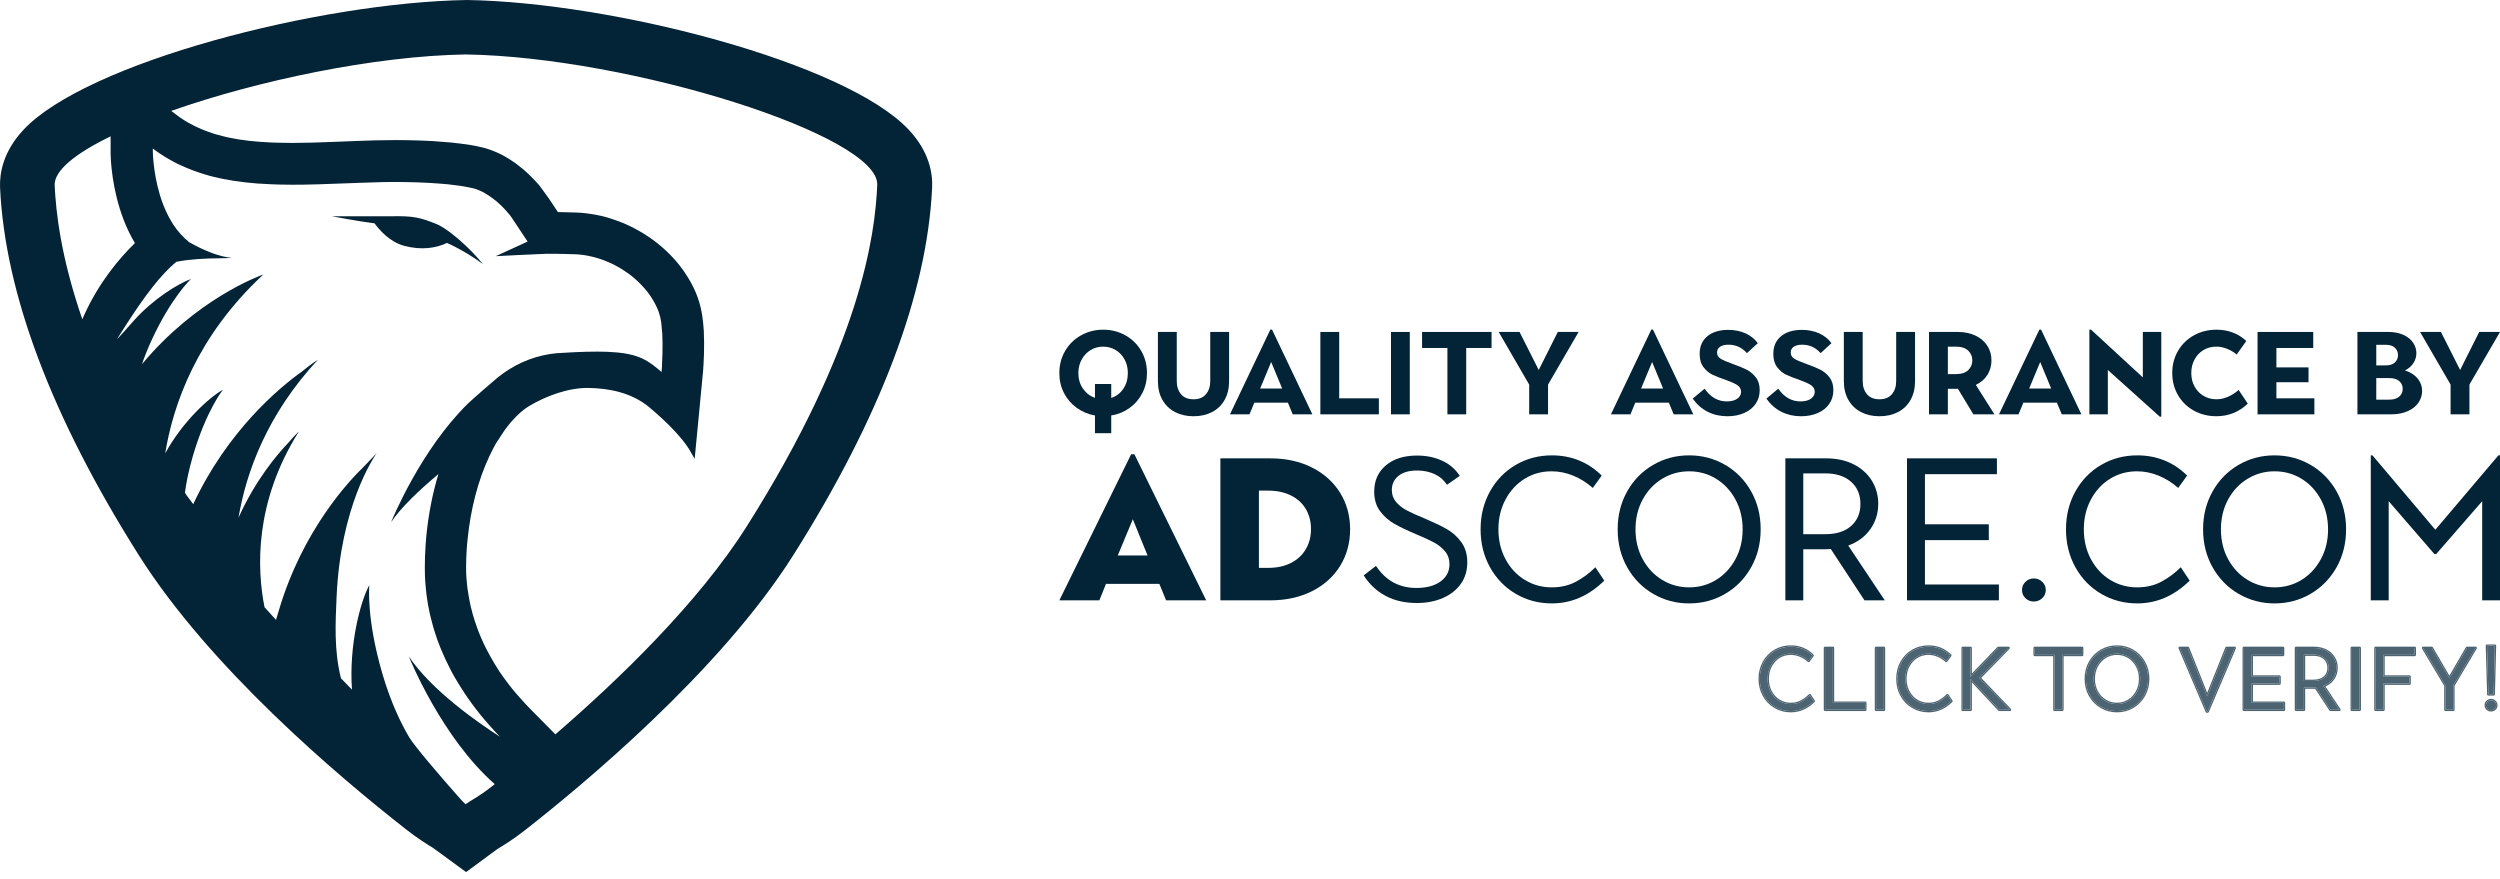 <svg width="256" height="90" viewBox="0 0 256 90" fill="none" xmlns="http://www.w3.org/2000/svg">
<path d="M108.476 38.197C108.476 37.361 108.677 36.604 109.077 35.925C109.477 35.246 110.021 34.716 110.71 34.333C111.398 33.95 112.15 33.76 112.967 33.76C113.786 33.76 114.541 33.95 115.229 34.333C115.918 34.716 116.46 35.246 116.856 35.925C117.252 36.604 117.45 37.361 117.45 38.197C117.45 38.946 117.293 39.63 116.977 40.247C116.661 40.865 116.224 41.375 115.664 41.777C115.106 42.179 114.481 42.435 113.791 42.545V44.358H112.125V42.545C111.434 42.424 110.812 42.163 110.256 41.763C109.702 41.362 109.266 40.855 108.95 40.241C108.634 39.627 108.476 38.946 108.476 38.197V38.197ZM110.424 38.197C110.424 38.808 110.581 39.341 110.895 39.794C111.209 40.247 111.619 40.562 112.125 40.739V39.32H113.791V40.751C114.304 40.582 114.716 40.269 115.026 39.812C115.336 39.355 115.491 38.816 115.491 38.197C115.491 37.675 115.378 37.209 115.152 36.799C114.927 36.389 114.621 36.069 114.235 35.84C113.848 35.61 113.422 35.495 112.955 35.495C112.496 35.495 112.074 35.61 111.689 35.84C111.305 36.069 110.998 36.391 110.768 36.805C110.539 37.219 110.424 37.682 110.424 38.197V38.197Z" fill="#032336"/>
<path d="M118.569 39.016V33.991H120.499V39.016C120.499 39.569 120.645 40.02 120.937 40.367C121.23 40.714 121.657 40.887 122.217 40.887C122.771 40.887 123.194 40.715 123.488 40.37C123.783 40.025 123.93 39.573 123.93 39.016V33.991H125.86V39.016C125.86 39.761 125.707 40.406 125.401 40.949C125.095 41.493 124.667 41.908 124.118 42.194C123.569 42.48 122.935 42.624 122.217 42.624C121.503 42.624 120.872 42.48 120.322 42.194C119.773 41.908 119.343 41.494 119.034 40.952C118.724 40.411 118.569 39.765 118.569 39.016V39.016Z" fill="#032336"/>
<path d="M125.948 42.428L130.085 33.748H130.256L134.387 42.428H132.374L131.88 41.233H128.443L127.949 42.428H125.948ZM129.038 39.786H131.292L130.168 37.067L129.038 39.786Z" fill="#032336"/>
<path d="M135.205 42.429V33.991H137.135V40.788H141.196V42.429H135.205Z" fill="#032336"/>
<path d="M144.362 33.991H142.437V42.429H144.362V33.991Z" fill="#032336"/>
<path d="M145.621 35.633V33.991H152.735V35.633H150.14V42.429H148.216V35.633H145.621Z" fill="#032336"/>
<path d="M153.465 33.991H155.601L157.566 37.886L159.52 33.991H161.65L158.52 39.381V42.429H156.589V39.381L153.465 33.991V33.991Z" fill="#032336"/>
<path d="M164.958 42.428L169.094 33.748H169.265L173.396 42.428H171.384L170.889 41.233H167.452L166.958 42.428H164.958ZM168.047 39.786H170.301L169.177 37.067L168.047 39.786Z" fill="#032336"/>
<path d="M173.331 40.817L174.549 39.805C174.871 40.256 175.221 40.586 175.6 40.794C175.978 41.002 176.387 41.106 176.827 41.106C177.278 41.106 177.634 41.013 177.895 40.829C178.156 40.645 178.286 40.411 178.286 40.128C178.286 39.838 178.158 39.609 177.901 39.44C177.644 39.271 177.266 39.099 176.768 38.922C176.164 38.714 175.693 38.53 175.356 38.369C175.018 38.208 174.715 37.955 174.447 37.61C174.178 37.265 174.043 36.81 174.043 36.244C174.043 35.471 174.306 34.868 174.832 34.432C175.357 33.997 176.068 33.779 176.962 33.779C177.621 33.779 178.212 33.897 178.734 34.132C179.255 34.367 179.677 34.703 179.999 35.139L178.886 36.163C178.38 35.585 177.751 35.297 176.997 35.297C176.629 35.297 176.341 35.367 176.135 35.506C175.93 35.646 175.826 35.845 175.826 36.103C175.826 36.362 175.941 36.567 176.171 36.718C176.4 36.869 176.821 37.053 177.433 37.268C178.021 37.477 178.495 37.672 178.854 37.854C179.213 38.036 179.526 38.298 179.793 38.639C180.06 38.981 180.193 39.417 180.193 39.946C180.193 40.483 180.052 40.955 179.769 41.362C179.487 41.767 179.094 42.079 178.592 42.297C178.09 42.515 177.523 42.624 176.892 42.624C176.158 42.624 175.49 42.475 174.888 42.176C174.286 41.879 173.767 41.425 173.331 40.817V40.817Z" fill="#032336"/>
<path d="M180.875 40.817L182.093 39.805C182.415 40.256 182.765 40.586 183.144 40.794C183.523 41.002 183.932 41.106 184.371 41.106C184.822 41.106 185.178 41.013 185.439 40.829C185.7 40.645 185.83 40.411 185.83 40.128C185.83 39.838 185.702 39.609 185.445 39.44C185.188 39.271 184.81 39.099 184.312 38.922C183.708 38.714 183.237 38.53 182.9 38.369C182.563 38.208 182.259 37.955 181.99 37.61C181.722 37.265 181.587 36.81 181.587 36.244C181.587 35.471 181.85 34.868 182.376 34.432C182.902 33.997 183.612 33.779 184.506 33.779C185.165 33.779 185.756 33.897 186.278 34.132C186.8 34.367 187.221 34.703 187.543 35.139L186.431 36.163C185.925 35.585 185.295 35.297 184.542 35.297C184.173 35.297 183.885 35.367 183.679 35.506C183.474 35.646 183.371 35.845 183.371 36.103C183.371 36.362 183.485 36.567 183.715 36.718C183.945 36.869 184.365 37.053 184.977 37.268C185.566 37.477 186.039 37.672 186.398 37.854C186.757 38.036 187.07 38.298 187.337 38.639C187.603 38.981 187.737 39.417 187.737 39.946C187.737 40.483 187.596 40.955 187.313 41.362C187.031 41.767 186.638 42.079 186.136 42.297C185.634 42.515 185.067 42.624 184.435 42.624C183.702 42.624 183.034 42.475 182.432 42.176C181.83 41.879 181.311 41.425 180.875 40.817V40.817Z" fill="#032336"/>
<path d="M188.809 39.016V33.991H190.739V39.016C190.739 39.569 190.885 40.02 191.177 40.367C191.47 40.714 191.896 40.887 192.457 40.887C193.01 40.887 193.434 40.715 193.728 40.37C194.022 40.025 194.169 39.573 194.169 39.016V33.991H196.1V39.016C196.1 39.761 195.947 40.406 195.641 40.949C195.335 41.493 194.907 41.908 194.358 42.194C193.809 42.48 193.175 42.624 192.457 42.624C191.743 42.624 191.112 42.48 190.562 42.194C190.013 41.908 189.584 41.494 189.273 40.952C188.964 40.411 188.809 39.765 188.809 39.016Z" fill="#032336"/>
<path d="M197.53 42.429V33.991H200.46C201.159 33.991 201.771 34.117 202.296 34.37C202.822 34.623 203.225 34.971 203.506 35.415C203.786 35.858 203.926 36.356 203.926 36.909C203.926 37.455 203.788 37.947 203.512 38.387C203.235 38.826 202.84 39.169 202.326 39.416L204.232 42.429H202.073L200.495 39.816H199.46V42.429H197.53V42.429ZM199.46 38.31H200.266C200.843 38.31 201.27 38.173 201.549 37.898C201.827 37.623 201.967 37.29 201.967 36.898C201.967 36.513 201.827 36.184 201.549 35.909C201.27 35.635 200.843 35.497 200.266 35.497H199.46V38.31V38.31Z" fill="#032336"/>
<path d="M204.697 42.428L208.834 33.748H209.004L213.135 42.428H211.123L210.628 41.233H207.192L206.697 42.428H204.697ZM207.786 39.786H210.04L208.916 37.067L207.786 39.786V39.786Z" fill="#032336"/>
<path d="M213.953 42.428V33.748H214.112L219.426 38.644V33.989H221.315V42.669H221.162L215.842 37.885V42.428H213.953Z" fill="#032336"/>
<path d="M222.439 38.197C222.439 37.353 222.637 36.594 223.034 35.919C223.43 35.245 223.974 34.716 224.667 34.333C225.359 33.95 226.131 33.76 226.982 33.76C227.559 33.76 228.108 33.857 228.63 34.051C229.152 34.245 229.615 34.534 230.019 34.919L229.042 36.296C228.728 36.048 228.393 35.854 228.036 35.71C227.679 35.567 227.316 35.495 226.947 35.495C226.457 35.495 226.016 35.614 225.626 35.851C225.236 36.089 224.931 36.412 224.714 36.822C224.496 37.232 224.387 37.691 224.387 38.197C224.387 38.718 224.5 39.182 224.725 39.588C224.951 39.994 225.259 40.312 225.65 40.541C226.04 40.771 226.472 40.886 226.947 40.886C227.375 40.886 227.783 40.797 228.171 40.621C228.559 40.444 228.915 40.215 229.236 39.932L230.172 41.333C229.744 41.749 229.258 42.068 228.712 42.289C228.167 42.511 227.583 42.622 226.959 42.622C226.115 42.622 225.349 42.432 224.661 42.054C223.973 41.675 223.43 41.149 223.034 40.474C222.637 39.799 222.439 39.04 222.439 38.197V38.197Z" fill="#032336"/>
<path d="M231.173 42.429V33.991H236.875V35.633H233.103V37.621H236.393V39.14H233.103V40.788H236.992V42.429H231.173Z" fill="#032336"/>
<path d="M241.4 42.429V33.991H244.543C245.154 33.991 245.679 34.092 246.117 34.294C246.554 34.496 246.883 34.764 247.105 35.097C247.327 35.43 247.438 35.785 247.438 36.162C247.438 36.523 247.338 36.86 247.138 37.174C246.938 37.488 246.648 37.741 246.267 37.933C246.828 38.11 247.261 38.386 247.567 38.76C247.873 39.135 248.026 39.554 248.026 40.016C248.026 40.452 247.904 40.852 247.659 41.217C247.413 41.582 247.051 41.875 246.57 42.097C246.089 42.318 245.507 42.429 244.825 42.429H241.4V42.429ZM243.33 40.923H244.666C245.109 40.923 245.449 40.819 245.684 40.611C245.92 40.403 246.037 40.138 246.037 39.816C246.037 39.495 245.92 39.231 245.684 39.025C245.449 38.819 245.109 38.716 244.666 38.716H243.33V40.923ZM243.33 37.416H244.342C244.727 37.416 245.025 37.315 245.237 37.115C245.449 36.915 245.555 36.666 245.555 36.368C245.555 36.062 245.449 35.809 245.237 35.609C245.025 35.409 244.727 35.309 244.342 35.309H243.33V37.416Z" fill="#032336"/>
<path d="M247.815 33.991H249.951L251.916 37.886L253.87 33.991H256L252.87 39.381V42.429H250.939V39.381L247.815 33.991Z" fill="#032336"/>
<path d="M180.206 69.515C180.206 68.888 180.347 68.325 180.627 67.822C180.908 67.319 181.29 66.927 181.773 66.644C182.257 66.362 182.794 66.221 183.385 66.221C183.812 66.221 184.211 66.296 184.585 66.446C184.958 66.596 185.296 66.82 185.599 67.12L185.202 67.671C184.937 67.437 184.647 67.254 184.331 67.125C184.015 66.996 183.694 66.931 183.367 66.931C182.927 66.931 182.527 67.041 182.17 67.261C181.813 67.482 181.529 67.789 181.317 68.183C181.105 68.577 181 69.021 181 69.515C181 70.008 181.105 70.453 181.317 70.847C181.529 71.24 181.815 71.548 182.177 71.768C182.539 71.989 182.938 72.099 183.376 72.099C183.779 72.099 184.139 72.014 184.454 71.845C184.771 71.676 185.058 71.462 185.317 71.203L185.713 71.799C185.028 72.472 184.253 72.81 183.385 72.813C182.794 72.813 182.257 72.671 181.773 72.387C181.29 72.104 180.908 71.71 180.627 71.208C180.347 70.706 180.206 70.141 180.206 69.515Z" fill="#4C6371"/>
<path fill-rule="evenodd" clip-rule="evenodd" d="M180.071 69.512C180.071 70.162 180.218 70.749 180.509 71.271C180.802 71.795 181.202 72.205 181.706 72.501C182.21 72.797 182.77 72.946 183.386 72.946C184.289 72.942 185.097 72.593 185.809 71.892C185.856 71.847 185.863 71.775 185.827 71.72L185.43 71.125C185.408 71.092 185.371 71.07 185.331 71.066C185.29 71.061 185.25 71.076 185.222 71.105C184.972 71.354 184.695 71.56 184.391 71.723C184.094 71.882 183.756 71.96 183.377 71.96C182.965 71.96 182.589 71.857 182.248 71.649C181.907 71.441 181.637 71.151 181.437 70.779C181.236 70.404 181.136 69.982 181.136 69.512C181.136 69.042 181.236 68.619 181.437 68.244C181.637 67.872 181.906 67.582 182.242 67.374C182.578 67.167 182.954 67.064 183.368 67.064C183.677 67.064 183.981 67.125 184.281 67.248C184.583 67.371 184.86 67.545 185.113 67.77C185.141 67.795 185.179 67.808 185.218 67.803C185.256 67.799 185.29 67.779 185.313 67.748L185.71 67.197C185.749 67.142 185.742 67.068 185.695 67.021C185.379 66.708 185.026 66.474 184.636 66.317C184.247 66.161 183.83 66.082 183.386 66.082C182.77 66.082 182.21 66.23 181.706 66.524C181.202 66.819 180.802 67.228 180.509 67.752C180.218 68.275 180.071 68.861 180.071 69.512V69.512ZM180.207 69.512C180.207 68.885 180.347 68.321 180.628 67.819C180.909 67.316 181.291 66.924 181.774 66.641C182.258 66.359 182.795 66.218 183.386 66.218C183.812 66.218 184.212 66.293 184.585 66.443C184.958 66.593 185.297 66.817 185.6 67.117L185.203 67.668C184.938 67.434 184.648 67.251 184.332 67.122C184.016 66.993 183.695 66.928 183.368 66.928C182.927 66.928 182.528 67.038 182.171 67.258C181.814 67.479 181.53 67.786 181.318 68.18C181.106 68.574 181 69.018 181 69.512C181 70.005 181.106 70.45 181.318 70.843C181.53 71.237 181.816 71.545 182.178 71.765C182.54 71.986 182.939 72.096 183.377 72.096C183.78 72.096 184.14 72.011 184.455 71.842C184.771 71.673 185.059 71.459 185.318 71.2L185.714 71.796C185.029 72.469 184.253 72.807 183.386 72.81C182.795 72.81 182.258 72.668 181.774 72.384C181.291 72.101 180.909 71.707 180.628 71.205C180.347 70.702 180.207 70.138 180.207 69.512Z" fill="#4C6371"/>
<path d="M186.887 72.675V66.352H187.686V71.969H190.997V72.675H186.887V72.675Z" fill="#4C6371"/>
<path fill-rule="evenodd" clip-rule="evenodd" d="M186.752 72.676C186.752 72.751 186.812 72.811 186.887 72.811H190.997C191.072 72.811 191.132 72.751 191.132 72.676V71.97C191.132 71.895 191.072 71.835 190.997 71.835H187.821V66.353C187.821 66.278 187.761 66.217 187.686 66.217H186.887C186.812 66.217 186.752 66.278 186.752 66.353V72.676ZM186.887 72.676V66.353H187.686V71.97H190.997V72.676H186.887V72.676Z" fill="#4C6371"/>
<path d="M192.907 66.352H192.114V72.675H192.907V66.352Z" fill="#4C6371"/>
<path fill-rule="evenodd" clip-rule="evenodd" d="M191.978 72.676C191.978 72.751 192.039 72.811 192.114 72.811H192.907C192.982 72.811 193.043 72.751 193.043 72.676V66.353C193.043 66.278 192.982 66.217 192.907 66.217H192.114C192.039 66.217 191.978 66.278 191.978 66.353V72.676ZM192.114 72.676V66.353H192.907V72.676H192.114Z" fill="#4C6371"/>
<path d="M194.306 69.515C194.306 68.888 194.446 68.325 194.727 67.822C195.007 67.319 195.39 66.927 195.873 66.644C196.357 66.362 196.894 66.221 197.485 66.221C197.911 66.221 198.311 66.296 198.684 66.446C199.057 66.596 199.396 66.82 199.698 67.12L199.301 67.671C199.037 67.437 198.746 67.254 198.431 67.125C198.115 66.996 197.794 66.931 197.467 66.931C197.026 66.931 196.627 67.041 196.27 67.261C195.913 67.482 195.628 67.789 195.417 68.183C195.205 68.577 195.099 69.021 195.099 69.515C195.099 70.008 195.205 70.453 195.417 70.847C195.628 71.24 195.915 71.548 196.277 71.768C196.638 71.989 197.038 72.099 197.476 72.099C197.879 72.099 198.238 72.014 198.554 71.845C198.87 71.676 199.158 71.462 199.416 71.203L199.813 71.799C199.128 72.472 198.352 72.81 197.485 72.813C196.894 72.813 196.357 72.671 195.873 72.387C195.39 72.104 195.007 71.71 194.727 71.208C194.446 70.706 194.306 70.141 194.306 69.515Z" fill="#4C6371"/>
<path fill-rule="evenodd" clip-rule="evenodd" d="M194.17 69.512C194.17 70.162 194.316 70.749 194.608 71.271C194.901 71.795 195.3 72.205 195.805 72.501C196.308 72.797 196.869 72.946 197.485 72.946C197.485 72.946 197.485 72.946 197.485 72.946C198.387 72.942 199.195 72.593 199.908 71.892C199.954 71.847 199.962 71.775 199.925 71.72L199.529 71.125C199.506 71.092 199.47 71.07 199.429 71.066C199.389 71.061 199.349 71.076 199.32 71.105C199.071 71.354 198.794 71.56 198.49 71.723C198.193 71.882 197.855 71.96 197.476 71.96C197.064 71.96 196.688 71.857 196.347 71.649C196.006 71.441 195.736 71.151 195.536 70.779C195.335 70.404 195.235 69.982 195.235 69.512C195.235 69.042 195.335 68.619 195.536 68.244C195.736 67.872 196.004 67.582 196.341 67.374C196.677 67.167 197.053 67.064 197.467 67.064C197.776 67.064 198.08 67.125 198.379 67.248C198.681 67.371 198.958 67.545 199.211 67.77C199.24 67.795 199.278 67.808 199.316 67.803C199.354 67.799 199.389 67.779 199.411 67.748L199.808 67.197C199.847 67.142 199.841 67.068 199.794 67.021C199.477 66.708 199.124 66.474 198.734 66.317C198.346 66.161 197.929 66.082 197.485 66.082C196.869 66.082 196.309 66.23 195.805 66.524C195.3 66.819 194.901 67.228 194.608 67.752C194.316 68.275 194.17 68.861 194.17 69.512V69.512ZM194.305 69.512C194.305 68.885 194.446 68.321 194.727 67.819C195.007 67.316 195.39 66.924 195.873 66.641C196.357 66.359 196.894 66.218 197.485 66.218C197.911 66.218 198.311 66.293 198.684 66.443C199.057 66.593 199.396 66.817 199.698 67.117L199.301 67.668C199.037 67.434 198.746 67.251 198.431 67.122C198.114 66.993 197.793 66.928 197.467 66.928C197.026 66.928 196.627 67.038 196.27 67.258C195.912 67.479 195.628 67.786 195.417 68.18C195.205 68.574 195.099 69.018 195.099 69.512C195.099 70.005 195.205 70.45 195.417 70.843C195.628 71.237 195.915 71.545 196.276 71.765C196.638 71.986 197.038 72.096 197.476 72.096C197.879 72.096 198.238 72.011 198.554 71.842C198.87 71.673 199.157 71.459 199.416 71.2L199.813 71.796C199.128 72.469 198.352 72.807 197.485 72.81C196.894 72.81 196.357 72.668 195.873 72.384C195.39 72.101 195.007 71.707 194.727 71.205C194.446 70.702 194.305 70.138 194.305 69.512Z" fill="#4C6371"/>
<path d="M200.987 72.675V66.352H201.785V69.306L204.629 66.352H205.674L202.685 69.416L205.811 72.675H204.726L201.785 69.531V72.675H200.987V72.675Z" fill="#4C6371"/>
<path fill-rule="evenodd" clip-rule="evenodd" d="M200.851 72.676C200.851 72.751 200.911 72.811 200.987 72.811H201.785C201.86 72.811 201.92 72.751 201.92 72.676V69.875L204.627 72.769C204.652 72.796 204.688 72.811 204.726 72.811H205.811C205.865 72.811 205.914 72.779 205.935 72.729C205.957 72.679 205.946 72.621 205.908 72.582L202.873 69.418L205.771 66.447C205.809 66.408 205.82 66.35 205.799 66.3C205.778 66.25 205.728 66.217 205.674 66.217H204.629C204.592 66.217 204.557 66.232 204.531 66.258L201.92 68.97V66.353C201.92 66.278 201.86 66.217 201.785 66.217H200.987C200.911 66.217 200.851 66.278 200.851 66.353V72.676V72.676ZM200.987 72.676V66.353H201.785V69.307L204.629 66.353H205.674L202.684 69.417L205.811 72.676H204.726L201.785 69.532V72.676H200.987V72.676Z" fill="#4C6371"/>
<path d="M208.361 67.057V66.352H213.203V67.057H211.178V72.675H210.385V67.057H208.361V67.057Z" fill="#4C6371"/>
<path fill-rule="evenodd" clip-rule="evenodd" d="M208.225 67.058C208.225 67.133 208.286 67.194 208.361 67.194H210.249V72.676C210.249 72.751 210.309 72.811 210.385 72.811H211.178C211.253 72.811 211.314 72.751 211.314 72.676V67.194H213.202C213.277 67.194 213.338 67.133 213.338 67.058V66.353C213.338 66.278 213.277 66.217 213.202 66.217H208.361C208.286 66.217 208.225 66.278 208.225 66.353V67.058V67.058ZM208.361 67.058V66.353H213.202V67.058H211.178V72.676H210.385V67.058H208.361V67.058Z" fill="#4C6371"/>
<path d="M213.596 69.515C213.596 68.888 213.737 68.325 214.021 67.822C214.305 67.319 214.69 66.927 215.176 66.644C215.663 66.362 216.196 66.221 216.775 66.221C217.36 66.221 217.896 66.362 218.382 66.644C218.869 66.927 219.254 67.319 219.537 67.822C219.821 68.325 219.963 68.888 219.963 69.515C219.963 70.141 219.821 70.706 219.537 71.208C219.254 71.71 218.869 72.104 218.382 72.387C217.896 72.671 217.36 72.813 216.775 72.813C216.196 72.813 215.663 72.671 215.176 72.387C214.69 72.104 214.305 71.71 214.021 71.208C213.737 70.706 213.596 70.141 213.596 69.515ZM214.389 69.515C214.389 70.008 214.497 70.453 214.712 70.847C214.926 71.24 215.215 71.548 215.58 71.768C215.944 71.989 216.343 72.099 216.775 72.099C217.216 72.099 217.616 71.989 217.977 71.768C218.337 71.548 218.624 71.24 218.838 70.847C219.053 70.453 219.161 70.008 219.161 69.515C219.161 69.021 219.053 68.577 218.838 68.183C218.624 67.789 218.337 67.482 217.977 67.261C217.616 67.041 217.216 66.931 216.775 66.931C216.343 66.931 215.944 67.041 215.58 67.261C215.215 67.482 214.926 67.789 214.712 68.183C214.497 68.577 214.389 69.021 214.389 69.515Z" fill="#4C6371"/>
<path fill-rule="evenodd" clip-rule="evenodd" d="M213.46 69.512C213.46 70.163 213.608 70.749 213.903 71.271C214.199 71.796 214.601 72.206 215.108 72.501C215.615 72.797 216.171 72.946 216.774 72.946C217.385 72.946 217.943 72.797 218.45 72.501C218.957 72.206 219.359 71.796 219.655 71.271C219.95 70.749 220.098 70.163 220.098 69.512C220.098 68.861 219.95 68.274 219.655 67.752C219.359 67.228 218.958 66.819 218.45 66.524C217.943 66.23 217.385 66.082 216.774 66.082C216.171 66.082 215.615 66.23 215.108 66.524C214.601 66.819 214.199 67.228 213.903 67.752C213.608 68.274 213.46 68.861 213.46 69.512ZM213.596 69.512C213.596 68.885 213.737 68.321 214.021 67.819C214.305 67.316 214.69 66.924 215.176 66.641C215.663 66.359 216.196 66.218 216.774 66.218C217.36 66.218 217.896 66.359 218.382 66.641C218.869 66.924 219.254 67.316 219.537 67.819C219.821 68.321 219.963 68.885 219.963 69.512C219.963 70.138 219.821 70.702 219.537 71.205C219.254 71.707 218.869 72.101 218.382 72.384C217.896 72.668 217.36 72.81 216.774 72.81C216.196 72.81 215.663 72.668 215.176 72.384C214.69 72.101 214.305 71.707 214.021 71.205C213.737 70.702 213.596 70.138 213.596 69.512ZM214.389 69.512C214.389 70.005 214.497 70.45 214.711 70.843C214.926 71.237 215.215 71.545 215.58 71.765C215.944 71.986 216.343 72.096 216.774 72.096C217.215 72.096 217.616 71.986 217.976 71.765C218.336 71.545 218.624 71.237 218.838 70.843C219.053 70.45 219.16 70.005 219.16 69.512C219.16 69.018 219.053 68.574 218.838 68.18C218.624 67.786 218.336 67.479 217.976 67.258C217.616 67.038 217.215 66.928 216.774 66.928C216.343 66.928 215.944 67.038 215.58 67.258C215.215 67.479 214.926 67.786 214.711 68.18C214.497 68.574 214.389 69.018 214.389 69.512ZM214.525 69.512C214.525 69.042 214.626 68.62 214.83 68.245C215.033 67.873 215.306 67.583 215.65 67.374C215.993 67.167 216.368 67.064 216.774 67.064C217.189 67.064 217.566 67.167 217.905 67.374C218.245 67.583 218.517 67.873 218.719 68.245C218.923 68.62 219.025 69.042 219.025 69.512C219.025 69.982 218.923 70.404 218.719 70.778C218.517 71.15 218.245 71.441 217.905 71.649C217.566 71.857 217.189 71.96 216.774 71.96C216.368 71.96 215.993 71.856 215.65 71.649C215.306 71.441 215.033 71.15 214.83 70.778C214.626 70.404 214.525 69.982 214.525 69.512V69.512Z" fill="#4C6371"/>
<path d="M223.21 66.352H224.043L226.019 71.312L227.998 66.352H228.828L226.058 72.856H225.983L223.21 66.352Z" fill="#4C6371"/>
<path fill-rule="evenodd" clip-rule="evenodd" d="M225.974 72.992H226.069C226.119 72.988 226.164 72.957 226.184 72.909L228.953 66.406C228.97 66.364 228.966 66.316 228.941 66.278C228.916 66.24 228.874 66.217 228.828 66.217H227.999C227.944 66.217 227.894 66.251 227.873 66.302L226.019 70.947L224.17 66.302C224.149 66.251 224.099 66.217 224.044 66.217H223.211C223.165 66.217 223.123 66.24 223.098 66.278C223.072 66.316 223.068 66.364 223.086 66.406L225.859 72.909C225.879 72.957 225.924 72.988 225.974 72.992V72.992ZM223.211 66.353H224.044L226.019 71.313L227.999 66.353H228.828L226.059 72.856H225.984L223.211 66.353Z" fill="#4C6371"/>
<path d="M229.772 72.675V66.352H233.775V67.057H230.57V69.288H233.414V69.994H230.57V71.969H233.864V72.675H229.772V72.675Z" fill="#4C6371"/>
<path fill-rule="evenodd" clip-rule="evenodd" d="M229.637 72.676C229.637 72.751 229.698 72.811 229.772 72.811H233.865C233.939 72.811 234 72.751 234 72.676V71.97C234 71.895 233.939 71.835 233.865 71.835H230.706V70.13H233.414C233.489 70.13 233.55 70.07 233.55 69.995V69.289C233.55 69.214 233.489 69.154 233.414 69.154H230.706V67.194H233.776C233.851 67.194 233.912 67.133 233.912 67.058V66.353C233.912 66.278 233.851 66.217 233.776 66.217H229.772C229.698 66.217 229.637 66.278 229.637 66.353V72.676V72.676ZM229.772 72.676V66.353H233.776V67.058H230.571V69.289H233.414V69.995H230.571V71.97H233.865V72.676H229.772V72.676Z" fill="#4C6371"/>
<path d="M235.117 72.675V66.352H236.916C237.399 66.352 237.815 66.442 238.167 66.623C238.518 66.804 238.787 67.048 238.974 67.355C239.16 67.662 239.254 68.002 239.254 68.376C239.254 68.796 239.136 69.172 238.903 69.504C238.669 69.837 238.341 70.081 237.918 70.237L239.544 72.675H238.641L237.142 70.391C237.094 70.397 237.02 70.4 236.916 70.4H235.916V72.675H235.117ZM235.916 69.729H236.899C237.387 69.729 237.769 69.607 238.045 69.363C238.322 69.119 238.46 68.793 238.46 68.384C238.46 67.97 238.32 67.64 238.041 67.392C237.761 67.145 237.381 67.022 236.899 67.022H235.916V69.729V69.729Z" fill="#4C6371"/>
<path fill-rule="evenodd" clip-rule="evenodd" d="M234.982 72.676C234.982 72.751 235.042 72.811 235.117 72.811H235.916C235.99 72.811 236.051 72.751 236.051 72.676V70.536H236.916C236.978 70.536 237.029 70.535 237.072 70.533L238.527 72.75C238.552 72.788 238.595 72.811 238.64 72.811H239.544C239.595 72.811 239.64 72.784 239.664 72.74C239.687 72.695 239.685 72.642 239.657 72.6L238.123 70.301C238.498 70.134 238.795 69.895 239.014 69.583C239.264 69.228 239.389 68.826 239.389 68.376C239.389 67.977 239.289 67.614 239.089 67.285C238.89 66.958 238.604 66.696 238.228 66.503C237.859 66.313 237.422 66.217 236.916 66.217H235.117C235.042 66.217 234.982 66.278 234.982 66.353V72.676V72.676ZM235.117 72.676V66.353H236.916C237.398 66.353 237.815 66.443 238.166 66.624C238.518 66.805 238.786 67.049 238.974 67.356C239.16 67.663 239.253 68.003 239.253 68.376C239.253 68.797 239.136 69.173 238.903 69.505C238.669 69.838 238.341 70.082 237.918 70.237L239.544 72.676H238.64L237.141 70.392C237.094 70.397 237.019 70.4 236.916 70.4H235.916V72.676H235.117ZM235.916 69.73H236.899C237.387 69.73 237.769 69.608 238.045 69.364C238.322 69.12 238.46 68.794 238.46 68.385C238.46 67.971 238.32 67.641 238.041 67.393C237.761 67.146 237.381 67.023 236.899 67.023H235.916V69.73V69.73ZM236.051 69.595V67.158H236.899C237.342 67.158 237.694 67.268 237.951 67.495C238.201 67.716 238.324 68.014 238.324 68.385C238.324 68.751 238.203 69.044 237.955 69.263C237.701 69.487 237.348 69.595 236.899 69.595H236.051Z" fill="#4C6371"/>
<path d="M241.626 66.352H240.833V72.675H241.626V66.352Z" fill="#4C6371"/>
<path fill-rule="evenodd" clip-rule="evenodd" d="M240.697 72.676C240.697 72.751 240.758 72.811 240.833 72.811H241.626C241.701 72.811 241.762 72.751 241.762 72.676V66.353C241.762 66.278 241.701 66.217 241.626 66.217H240.833C240.758 66.217 240.697 66.278 240.697 66.353V72.676ZM240.833 72.676V66.353H241.626V72.676H240.833Z" fill="#4C6371"/>
<path d="M243.259 72.675V66.352H247.263V67.057H244.057V69.288H246.729V69.994H244.057V72.675H243.259V72.675Z" fill="#4C6371"/>
<path fill-rule="evenodd" clip-rule="evenodd" d="M243.123 72.676C243.123 72.751 243.184 72.811 243.259 72.811H244.057C244.132 72.811 244.193 72.751 244.193 72.676V70.13H246.729C246.804 70.13 246.864 70.07 246.864 69.995V69.289C246.864 69.214 246.804 69.154 246.729 69.154H244.193V67.194H247.262C247.337 67.194 247.398 67.133 247.398 67.058V66.353C247.398 66.278 247.337 66.217 247.262 66.217H243.259C243.184 66.217 243.123 66.278 243.123 66.353V72.676V72.676ZM243.259 72.676V66.353H247.262V67.058H244.057V69.289H246.729V69.995H244.057V72.676H243.259V72.676Z" fill="#4C6371"/>
<path d="M248.132 66.352H249.009L250.817 69.46L252.62 66.352H253.498L251.214 70.183V72.675H250.42V70.183L248.132 66.352V66.352Z" fill="#4C6371"/>
<path fill-rule="evenodd" clip-rule="evenodd" d="M248.132 66.217C248.083 66.217 248.038 66.243 248.014 66.286C247.989 66.328 247.99 66.38 248.015 66.422L250.285 70.222V72.676C250.285 72.751 250.345 72.811 250.42 72.811H251.214C251.289 72.811 251.349 72.751 251.349 72.676V70.222L253.614 66.422C253.639 66.38 253.64 66.328 253.616 66.286C253.592 66.243 253.546 66.217 253.498 66.217H252.62C252.572 66.217 252.527 66.243 252.503 66.284L250.817 69.191L249.126 66.284C249.102 66.243 249.057 66.217 249.009 66.217H248.132ZM248.132 66.353H249.009L250.817 69.461L252.62 66.353H253.498L251.214 70.184V72.676H250.42V70.184L248.132 66.353V66.353Z" fill="#4C6371"/>
<path d="M254.553 72.218C254.553 72.074 254.605 71.952 254.708 71.852C254.81 71.752 254.934 71.702 255.078 71.702C255.222 71.702 255.347 71.751 255.452 71.85C255.559 71.948 255.611 72.071 255.611 72.218C255.611 72.362 255.559 72.484 255.452 72.582C255.347 72.68 255.222 72.729 255.078 72.729C254.934 72.729 254.81 72.68 254.708 72.582C254.605 72.484 254.553 72.362 254.553 72.218V72.218ZM254.672 66.129H255.475L255.347 71.098H254.813L254.672 66.129Z" fill="#4C6371"/>
<path fill-rule="evenodd" clip-rule="evenodd" d="M254.417 72.215C254.417 72.398 254.483 72.552 254.614 72.677C254.742 72.8 254.897 72.862 255.077 72.862C255.257 72.862 255.413 72.8 255.545 72.678C255.679 72.553 255.747 72.398 255.747 72.215C255.747 72.028 255.679 71.873 255.545 71.748C255.413 71.625 255.257 71.563 255.077 71.563C254.897 71.563 254.742 71.626 254.613 71.751C254.482 71.878 254.417 72.032 254.417 72.215ZM254.553 72.215C254.553 72.071 254.604 71.949 254.708 71.849C254.81 71.749 254.934 71.699 255.077 71.699C255.222 71.699 255.346 71.748 255.452 71.847C255.558 71.945 255.611 72.068 255.611 72.215C255.611 72.359 255.558 72.481 255.452 72.579C255.346 72.677 255.222 72.726 255.077 72.726C254.934 72.726 254.81 72.677 254.708 72.579C254.604 72.481 254.553 72.359 254.553 72.215V72.215ZM254.672 65.99C254.635 65.99 254.6 66.005 254.575 66.031C254.549 66.057 254.536 66.093 254.537 66.129L254.678 71.099C254.68 71.172 254.74 71.23 254.813 71.23H255.346C255.42 71.23 255.48 71.172 255.482 71.099L255.61 66.129C255.611 66.093 255.597 66.057 255.572 66.031C255.546 66.005 255.511 65.99 255.474 65.99H254.672V65.99ZM254.672 66.126H255.474L255.346 71.095H254.813L254.672 66.126Z" fill="#4C6371"/>
<path d="M108.477 61.475L115.828 46.518H116.163L123.515 61.475H119.408L118.718 59.791H113.253L112.573 61.475H108.477V61.475ZM114.459 56.881H117.511L116.001 53.17L114.459 56.881Z" fill="#032336"/>
<path d="M124.967 61.475V46.934H130.048C131.684 46.934 133.122 47.249 134.362 47.882C135.603 48.514 136.561 49.379 137.237 50.478C137.913 51.576 138.251 52.819 138.251 54.204C138.251 55.59 137.913 56.834 137.237 57.936C136.561 59.038 135.603 59.903 134.362 60.532C133.122 61.16 131.684 61.475 130.048 61.475H124.967ZM128.912 58.149H129.865C130.764 58.149 131.543 57.98 132.202 57.642C132.861 57.304 133.367 56.834 133.718 56.232C134.07 55.631 134.246 54.948 134.246 54.184C134.246 53.42 134.074 52.74 133.729 52.145C133.384 51.551 132.879 51.085 132.213 50.746C131.547 50.408 130.764 50.24 129.865 50.24H128.912V58.149V58.149Z" fill="#032336"/>
<path d="M139.644 58.919L140.901 57.945C141.895 59.452 143.274 60.206 145.039 60.206C146.079 60.206 146.904 59.985 147.512 59.542C148.121 59.099 148.425 58.509 148.425 57.773C148.425 57.259 148.273 56.819 147.969 56.454C147.665 56.089 147.285 55.785 146.828 55.542C146.372 55.298 145.762 55.018 144.998 54.7C144.058 54.301 143.311 53.943 142.757 53.625C142.203 53.307 141.724 52.882 141.322 52.347C140.92 51.814 140.719 51.144 140.719 50.34C140.719 49.217 141.117 48.322 141.915 47.653C142.713 46.983 143.774 46.649 145.099 46.649C146.052 46.649 146.911 46.824 147.675 47.176C148.439 47.527 149.04 48.045 149.48 48.728L148.172 49.64C147.84 49.14 147.408 48.772 146.874 48.535C146.34 48.298 145.755 48.18 145.119 48.18C144.288 48.18 143.647 48.364 143.198 48.732C142.748 49.101 142.524 49.583 142.524 50.177C142.524 50.651 142.666 51.056 142.949 51.394C143.234 51.732 143.597 52.02 144.04 52.256C144.482 52.493 145.079 52.763 145.829 53.068C146.796 53.48 147.567 53.848 148.141 54.173C148.716 54.497 149.211 54.94 149.627 55.501C150.042 56.062 150.25 56.758 150.25 57.59C150.25 58.435 150.029 59.169 149.586 59.79C149.143 60.412 148.531 60.894 147.751 61.236C146.97 61.577 146.079 61.748 145.079 61.748C143.862 61.748 142.798 61.504 141.885 61.018C140.972 60.531 140.225 59.831 139.644 58.919V58.919Z" fill="#032336"/>
<path d="M151.613 54.204C151.613 52.764 151.936 51.466 152.582 50.31C153.227 49.154 154.106 48.252 155.218 47.603C156.33 46.954 157.565 46.629 158.924 46.629C159.904 46.629 160.824 46.802 161.682 47.146C162.541 47.491 163.318 48.008 164.015 48.698L163.102 49.965C162.493 49.425 161.826 49.005 161.099 48.708C160.373 48.41 159.634 48.262 158.883 48.262C157.87 48.262 156.952 48.515 156.13 49.022C155.309 49.529 154.655 50.236 154.169 51.142C153.682 52.048 153.438 53.068 153.438 54.204C153.438 55.34 153.682 56.361 154.169 57.266C154.655 58.172 155.314 58.879 156.146 59.386C156.977 59.892 157.897 60.146 158.904 60.146C159.83 60.146 160.656 59.952 161.383 59.563C162.11 59.174 162.771 58.682 163.366 58.087L164.278 59.456C162.703 61.005 160.918 61.782 158.924 61.789C157.565 61.789 156.33 61.463 155.218 60.81C154.106 60.158 153.227 59.254 152.582 58.098C151.936 56.942 151.613 55.644 151.613 54.204V54.204Z" fill="#032336"/>
<path d="M165.65 54.204C165.65 52.764 165.976 51.466 166.628 50.31C167.281 49.154 168.167 48.252 169.286 47.603C170.404 46.954 171.63 46.629 172.961 46.629C174.306 46.629 175.538 46.954 176.657 47.603C177.776 48.252 178.661 49.154 179.314 50.31C179.966 51.466 180.292 52.764 180.292 54.204C180.292 55.644 179.966 56.942 179.314 58.098C178.661 59.254 177.776 60.158 176.657 60.81C175.538 61.463 174.306 61.789 172.961 61.789C171.63 61.789 170.404 61.463 169.286 60.81C168.167 60.158 167.281 59.254 166.628 58.098C165.976 56.942 165.65 55.644 165.65 54.204V54.204ZM167.475 54.204C167.475 55.34 167.722 56.361 168.215 57.266C168.709 58.172 169.375 58.879 170.213 59.386C171.051 59.892 171.968 60.146 172.961 60.146C173.975 60.146 174.896 59.892 175.724 59.386C176.553 58.879 177.213 58.172 177.707 57.266C178.2 56.361 178.447 55.34 178.447 54.204C178.447 53.068 178.2 52.048 177.707 51.142C177.213 50.236 176.553 49.529 175.724 49.022C174.896 48.515 173.975 48.262 172.961 48.262C171.968 48.262 171.051 48.515 170.213 49.022C169.375 49.529 168.709 50.236 168.215 51.142C167.722 52.048 167.475 53.068 167.475 54.204Z" fill="#032336"/>
<path d="M182.821 61.475V46.934H186.958C188.066 46.934 189.025 47.142 189.833 47.557C190.641 47.973 191.259 48.534 191.688 49.24C192.117 49.947 192.332 50.729 192.332 51.588C192.332 52.555 192.064 53.42 191.526 54.184C190.989 54.948 190.233 55.509 189.26 55.867L193.001 61.475H190.923L187.475 56.222C187.367 56.235 187.194 56.242 186.958 56.242H184.656V61.475H182.821V61.475ZM184.656 54.701H186.917C188.039 54.701 188.918 54.421 189.554 53.859C190.189 53.298 190.507 52.548 190.507 51.608C190.507 50.655 190.186 49.895 189.544 49.327C188.902 48.759 188.026 48.475 186.917 48.475H184.656V54.701V54.701Z" fill="#032336"/>
<path d="M195.276 61.475V46.934H204.484V48.556H197.112V53.687H203.652V55.31H197.112V59.852H204.686V61.475H195.276V61.475Z" fill="#032336"/>
<path d="M207.053 60.42C207.053 60.089 207.171 59.808 207.408 59.578C207.645 59.348 207.929 59.233 208.26 59.233C208.591 59.233 208.878 59.347 209.122 59.573C209.365 59.8 209.487 60.082 209.487 60.42C209.487 60.751 209.365 61.03 209.122 61.256C208.878 61.483 208.591 61.596 208.26 61.596C207.929 61.596 207.645 61.483 207.408 61.256C207.171 61.03 207.053 60.751 207.053 60.42V60.42Z" fill="#032336"/>
<path d="M211.558 54.204C211.558 52.764 211.881 51.466 212.527 50.31C213.172 49.154 214.051 48.252 215.163 47.603C216.275 46.954 217.511 46.629 218.869 46.629C219.85 46.629 220.769 46.802 221.628 47.146C222.486 47.491 223.263 48.008 223.96 48.698L223.047 49.965C222.439 49.425 221.771 49.005 221.045 48.708C220.318 48.41 219.579 48.262 218.829 48.262C217.815 48.262 216.897 48.515 216.076 49.022C215.254 49.529 214.6 50.236 214.114 51.142C213.627 52.048 213.384 53.068 213.384 54.204C213.384 55.34 213.627 56.361 214.114 57.266C214.6 58.172 215.26 58.879 216.091 59.386C216.923 59.892 217.842 60.146 218.849 60.146C219.776 60.146 220.602 59.952 221.328 59.563C222.055 59.174 222.716 58.682 223.311 58.087L224.223 59.456C222.648 61.005 220.864 61.782 218.869 61.789C217.511 61.789 216.275 61.463 215.163 60.81C214.051 60.158 213.172 59.254 212.527 58.098C211.881 56.942 211.558 55.644 211.558 54.204V54.204Z" fill="#032336"/>
<path d="M225.596 54.204C225.596 52.764 225.923 51.466 226.575 50.31C227.227 49.154 228.113 48.252 229.232 47.603C230.35 46.954 231.576 46.629 232.907 46.629C234.253 46.629 235.485 46.954 236.603 47.603C237.722 48.252 238.608 49.154 239.26 50.31C239.912 51.466 240.239 52.764 240.239 54.204C240.239 55.644 239.912 56.942 239.26 58.098C238.608 59.254 237.722 60.158 236.603 60.81C235.485 61.463 234.253 61.789 232.907 61.789C231.576 61.789 230.35 61.463 229.232 60.81C228.113 60.158 227.227 59.254 226.575 58.098C225.923 56.942 225.596 55.644 225.596 54.204V54.204ZM227.422 54.204C227.422 55.34 227.668 56.361 228.162 57.266C228.655 58.172 229.321 58.879 230.16 59.386C230.998 59.892 231.914 60.146 232.907 60.146C233.921 60.146 234.842 59.892 235.671 59.386C236.499 58.879 237.159 58.172 237.653 57.266C238.146 56.361 238.393 55.34 238.393 54.204C238.393 53.068 238.146 52.048 237.653 51.142C237.159 50.236 236.499 49.529 235.671 49.022C234.842 48.515 233.921 48.262 232.907 48.262C231.914 48.262 230.998 48.515 230.16 49.022C229.321 49.529 228.655 50.236 228.162 51.142C227.668 52.048 227.422 53.068 227.422 54.204Z" fill="#032336"/>
<path d="M242.767 61.474V46.629H242.939L249.378 54.245L255.838 46.629H256V61.474H254.175V51.324L249.46 56.739H249.287L244.602 51.324V61.474H242.767V61.474Z" fill="#032336"/>
<path fill-rule="evenodd" clip-rule="evenodd" d="M47.83 0C62.806 0.244 86.623 6.418 93.055 13.286C95.167 15.534 95.522 17.764 95.448 19.245C94.933 30.076 90.147 42.734 81.23 56.853C73.686 68.809 59.459 80.558 53.701 85.055C52.532 85.974 51.607 86.526 50.934 86.939L47.727 89.299L44.343 86.826C43.773 86.479 42.811 85.889 41.577 84.924C34.463 79.359 21.451 68.312 14.216 56.853C5.298 42.734 0.521 30.076 0.007 19.245C-0.058 17.774 0.297 15.544 2.41 13.286C8.841 6.418 32.649 0.244 47.83 0V0ZM56.869 75.199C63.273 69.671 71.508 61.763 76.5 53.846C88.166 35.369 89.615 24.023 89.829 18.936C90.063 13.895 64.619 5.846 47.7 5.575C38.324 5.724 26.33 8.263 17.534 11.355L18.133 11.805C18.207 11.871 18.291 11.927 18.422 12.021C18.525 12.096 18.6 12.143 18.731 12.227C18.815 12.274 18.89 12.33 19.029 12.414C19.123 12.471 19.198 12.517 19.273 12.555C19.416 12.636 19.5 12.683 19.525 12.695L19.759 12.817L20.002 12.939C20.068 12.977 20.123 12.995 20.301 13.08C20.535 13.182 20.74 13.276 20.946 13.351C21.049 13.398 21.133 13.426 21.208 13.454C21.532 13.567 21.713 13.629 21.75 13.642L22.002 13.726L22.246 13.791C22.451 13.848 22.648 13.904 22.853 13.951C23.015 13.995 23.115 14.02 23.152 14.026L23.535 14.11C24.769 14.364 26.144 14.522 27.714 14.588C28.013 14.597 28.302 14.607 28.593 14.616C29.06 14.625 29.518 14.635 29.967 14.635C31.275 14.635 32.631 14.588 33.789 14.541C34.229 14.532 34.641 14.513 35.052 14.494L36.417 14.438C37.651 14.391 39.09 14.345 40.483 14.345C40.866 14.345 41.249 14.345 41.623 14.354C42.371 14.364 43.082 14.391 43.736 14.419C43.82 14.419 44.306 14.447 44.306 14.447C44.988 14.494 45.634 14.541 46.223 14.597C46.746 14.654 47.213 14.71 47.634 14.766L47.952 14.813C48.027 14.832 48.325 14.878 48.447 14.897C48.522 14.907 48.616 14.925 48.709 14.944C48.895 14.981 49.102 15.028 49.307 15.075C49.961 15.225 50.616 15.468 51.298 15.806C51.439 15.881 51.55 15.937 51.672 16.003L52.242 16.349C52.415 16.455 52.583 16.568 52.747 16.686C52.794 16.724 52.869 16.78 52.944 16.836C53.154 16.993 53.359 17.156 53.56 17.324C53.803 17.53 54.056 17.754 54.28 17.979C54.611 18.304 54.93 18.641 55.233 18.991L56.196 20.313C56.196 20.313 56.907 21.39 57.131 21.718C57.252 21.718 57.393 21.718 57.711 21.727L59.01 21.765C59.16 21.765 59.3 21.774 59.562 21.793C59.871 21.82 60.18 21.858 60.487 21.906C60.589 21.924 60.711 21.943 60.992 21.99C61.179 22.018 61.338 22.055 61.497 22.093C61.646 22.121 61.805 22.158 61.964 22.205C62.086 22.242 62.244 22.29 62.404 22.336C62.553 22.383 62.693 22.43 62.833 22.477L63.282 22.636C63.628 22.758 63.936 22.889 64.244 23.029C64.347 23.077 64.479 23.133 64.656 23.226C64.749 23.273 64.89 23.338 65.02 23.414C65.273 23.545 65.488 23.667 65.694 23.789C65.815 23.864 65.927 23.93 66.03 23.995L66.226 24.126C66.32 24.18 66.411 24.239 66.497 24.304C66.75 24.473 67.002 24.66 67.255 24.857C67.896 25.362 68.493 25.919 69.04 26.524C69.143 26.637 69.265 26.777 69.377 26.918C69.47 27.03 69.554 27.143 69.647 27.256C69.779 27.424 69.909 27.593 70.022 27.762C70.181 27.996 70.34 28.239 70.489 28.483C70.864 29.09 71.177 29.734 71.424 30.403C71.564 30.778 71.657 31.116 71.751 31.509C71.807 31.744 71.854 31.987 71.91 32.334C71.985 32.812 72.032 33.308 72.069 33.879C72.153 35.519 72.059 37.168 71.994 38.012C71.966 38.321 71.947 38.499 71.947 38.499L71.134 46.987L70.554 45.975C69.863 44.898 68.536 43.417 66.442 41.666C64.619 40.176 62.32 39.764 60.281 39.726C58.244 39.689 55.926 40.522 54.102 41.628C53.523 41.984 52.999 42.48 52.495 43.033C52.392 43.146 52.308 43.24 52.224 43.343L51.812 43.858C51.756 43.933 51.709 43.999 51.607 44.149L50.793 45.394C50.747 45.47 50.71 45.545 50.607 45.732C50.569 45.788 50.532 45.854 50.448 46.032C50.401 46.126 50.363 46.2 50.27 46.397C50.214 46.5 50.176 46.575 50.111 46.716C48.952 49.18 48.185 52.132 47.877 55.27C47.857 55.425 47.842 55.582 47.83 55.738C47.811 55.888 47.802 56.048 47.793 56.198C47.774 56.535 47.755 56.834 47.746 57.144C47.737 57.49 47.727 57.79 47.727 58.099C47.727 58.296 47.727 58.493 47.737 58.68C47.749 58.962 47.758 59.136 47.765 59.205C47.774 59.308 47.774 59.383 47.793 59.505C47.802 59.617 47.811 59.711 47.83 59.898C47.84 60.02 47.858 60.133 47.868 60.245C47.88 60.351 47.893 60.429 47.905 60.479C47.97 60.948 48.054 61.397 48.166 61.941L48.232 62.213C48.288 62.456 48.344 62.681 48.41 62.906C48.447 63.019 48.475 63.131 48.513 63.244C48.55 63.374 48.587 63.477 48.634 63.637C48.728 63.927 48.83 64.209 48.943 64.518C48.98 64.621 49.008 64.696 49.036 64.761L49.223 65.211L49.448 65.726C49.569 65.998 49.718 66.288 49.859 66.56L49.98 66.794C50.027 66.888 50.083 66.991 50.176 67.15C50.232 67.253 50.28 67.329 50.373 67.497C50.419 67.572 50.457 67.638 50.55 67.806C50.607 67.91 50.653 67.984 50.747 68.134C50.873 68.351 51.007 68.564 51.148 68.772L51.382 69.109C51.485 69.258 51.607 69.417 51.747 69.615C51.85 69.755 51.962 69.905 52.112 70.102C52.242 70.28 52.373 70.439 52.541 70.645C52.644 70.758 52.738 70.87 52.868 71.029C52.99 71.161 53.102 71.292 53.214 71.422C53.58 71.846 53.96 72.254 54.355 72.65L56.869 75.199V75.199ZM8.43 32.699L8.626 32.25C10.14 28.914 12.215 26.45 13.814 24.894C11.991 21.84 11.495 18.354 11.365 16.556C11.352 16.434 11.346 16.312 11.346 16.19L11.337 16.003C11.337 15.947 11.327 15.853 11.327 15.769V13.96C7.737 15.703 5.522 17.474 5.597 18.982C5.728 21.69 6.205 26.225 8.43 32.699V32.699ZM67.704 32.98C67.666 32.783 67.629 32.605 67.601 32.437C67.554 32.249 67.498 32.071 67.442 31.912C67.284 31.491 67.086 31.087 66.853 30.703C66.75 30.526 66.637 30.354 66.516 30.188C66.451 30.094 66.385 30.01 66.32 29.916C66.245 29.832 66.18 29.738 66.105 29.654C66.03 29.569 65.965 29.485 65.881 29.401C65.501 28.975 65.085 28.583 64.638 28.23C64.451 28.089 64.273 27.949 64.077 27.827C63.983 27.762 63.88 27.696 63.787 27.63C63.703 27.574 63.609 27.517 63.516 27.461C63.363 27.368 63.207 27.281 63.048 27.199C62.964 27.152 62.88 27.115 62.796 27.068C62.693 27.021 62.59 26.965 62.478 26.918C62.244 26.815 62.01 26.721 61.777 26.628C61.693 26.599 61.599 26.562 61.506 26.534C61.394 26.496 61.291 26.459 61.178 26.431C61.067 26.394 60.954 26.365 60.851 26.337C60.74 26.309 60.627 26.281 60.524 26.262C60.412 26.234 60.309 26.215 60.197 26.187C60.088 26.169 59.979 26.151 59.87 26.131C59.656 26.093 59.44 26.075 59.225 26.056C59.103 26.047 58.991 26.037 58.879 26.037C58.552 26.029 58.225 26.02 57.898 26.009C57.814 26.009 57.73 26.009 57.655 26H57.468C57.309 25.991 57.159 25.991 57.028 25.991C56.533 25.981 56.15 25.991 55.851 25.991C55.046 26.009 50.765 26.234 50.765 26.234L54.028 24.735L52.906 23.048L52.635 22.636C52.523 22.477 52.42 22.318 52.317 22.168C52.283 22.116 52.246 22.066 52.205 22.018C51.931 21.68 51.637 21.357 51.326 21.052C51.171 20.899 51.008 20.752 50.84 20.613C50.7 20.5 50.55 20.378 50.401 20.275C50.093 20.05 49.896 19.919 49.691 19.807C49.569 19.732 49.475 19.685 49.373 19.629C49.055 19.469 48.718 19.338 48.382 19.263C48.215 19.223 48.046 19.188 47.877 19.16C47.699 19.123 47.662 19.113 47.625 19.113C47.532 19.093 47.438 19.078 47.344 19.066C47.247 19.055 47.15 19.04 47.054 19.02C46.653 18.962 46.251 18.912 45.848 18.87C45.325 18.823 44.745 18.776 44.11 18.739L43.577 18.71C42.907 18.677 42.237 18.656 41.567 18.645C39.969 18.608 38.314 18.664 36.632 18.729C36.211 18.748 35.79 18.758 35.369 18.776C34.912 18.795 34.453 18.814 33.986 18.823C32.163 18.898 30.341 18.944 28.536 18.898C28.219 18.888 27.891 18.879 27.573 18.86C25.966 18.795 24.32 18.626 22.684 18.289C22.587 18.272 22.49 18.251 22.395 18.224C22.241 18.194 22.088 18.159 21.937 18.12C21.634 18.052 21.335 17.971 21.04 17.876C20.907 17.84 20.776 17.799 20.647 17.754C20.496 17.71 20.346 17.66 20.198 17.605C20.114 17.576 20.02 17.549 19.936 17.511C19.787 17.455 19.628 17.399 19.488 17.343C19.189 17.23 18.899 17.099 18.6 16.968C18.45 16.902 18.301 16.837 18.161 16.762C18.013 16.696 17.869 16.621 17.731 16.537C17.599 16.471 17.469 16.396 17.338 16.321C17.179 16.237 17.029 16.143 16.88 16.05C16.739 15.968 16.602 15.88 16.468 15.787C16.328 15.693 16.188 15.609 16.057 15.506C15.916 15.412 15.779 15.312 15.646 15.206V15.441C15.646 15.637 15.646 15.666 15.655 15.693C15.655 15.778 15.665 15.862 15.665 15.965C15.777 17.549 16.151 20.35 17.553 22.683L17.759 23.02C18.199 23.682 18.734 24.276 19.347 24.782C19.46 24.847 19.488 24.866 19.516 24.876C20.127 25.223 20.761 25.53 21.413 25.794C21.488 25.822 21.554 25.85 21.629 25.878C21.684 25.897 21.75 25.925 21.806 25.944C22.405 26.159 23.059 26.337 23.722 26.412C23.769 26.421 22.601 26.45 22.33 26.45C21.096 26.459 19.45 26.534 18.067 26.806C18.002 26.862 17.936 26.918 17.861 26.974C16.478 28.183 14.982 30.038 12.87 33.327C12.758 33.505 12.645 33.673 12.533 33.861C12.358 34.135 12.183 34.41 12.01 34.685C11.836 34.961 13.599 32.943 13.739 32.793C15.758 30.553 18.245 29.055 19.553 28.567C19.553 28.567 17.544 30.441 15.515 34.854C15.113 35.734 14.786 36.559 14.534 37.299C20.03 30.675 26.471 28.277 26.966 28.108C20.161 34.432 17.731 41.413 16.917 46.425C18.637 43.259 21.386 40.701 22.825 39.913C22.825 39.913 21.114 42.04 19.749 46.697C19.329 48.131 19.077 49.395 18.936 50.454C18.927 50.501 19.787 51.625 19.787 51.625C23.32 44.074 28.63 39.679 30.911 38.049C31.921 37.224 32.547 36.84 32.547 36.84C27.359 42.434 25.218 48.309 24.423 53.011C26.171 49.133 28.387 46.529 29.518 45.348C30.144 44.607 30.565 44.223 30.612 44.177C25.985 51.513 26.33 58.371 27.087 62.175L28.265 63.477C28.321 63.271 28.48 62.765 28.536 62.569C30.967 54.277 35.809 49.18 37.165 47.877L38.566 46.416C38.249 46.866 34.856 51.878 34.463 61.191C34.36 63.674 34.182 66.523 34.912 69.455L36.042 70.617C35.725 66.166 36.856 61.697 37.819 59.908C37.819 59.908 37.473 63.271 39.174 69.052C40.034 71.966 41.063 74.074 41.885 75.47C42.465 76.454 45.204 79.612 46.736 81.354C46.942 81.589 47.12 81.795 47.279 81.963C47.326 81.991 47.587 82.292 47.671 82.357C47.755 82.292 47.98 82.141 48.148 82.038C48.457 81.851 48.905 81.589 49.457 81.205C49.587 81.111 49.727 81.017 49.859 80.914C49.999 80.811 50.148 80.699 50.307 80.577C50.419 80.483 50.541 80.399 50.663 80.296C45.25 75.546 41.969 67.478 41.866 67.225C44.194 70.701 48.961 74.009 51.196 75.442C50.81 75.047 50.436 74.641 50.074 74.224C49.924 74.056 49.775 73.887 49.634 73.718C49.504 73.559 49.363 73.4 49.242 73.25C49.083 73.044 48.914 72.847 48.755 72.632C48.606 72.445 48.463 72.255 48.325 72.06C48.185 71.864 48.036 71.667 47.895 71.46L47.634 71.076C47.463 70.824 47.298 70.567 47.139 70.308C47.054 70.177 46.98 70.046 46.904 69.924C46.821 69.793 46.746 69.662 46.671 69.539C46.596 69.417 46.524 69.292 46.456 69.165C46.383 69.03 46.308 68.895 46.232 68.762C46.185 68.678 46.138 68.584 46.101 68.5C45.923 68.162 45.755 67.806 45.587 67.46C45.549 67.366 45.502 67.272 45.465 67.178C45.409 67.047 45.343 66.916 45.288 66.776L45.12 66.382C45.063 66.251 45.017 66.12 44.961 65.979C44.819 65.622 44.691 65.26 44.578 64.892C44.531 64.752 44.484 64.611 44.446 64.48C44.4 64.339 44.362 64.199 44.325 64.059C44.24 63.777 44.166 63.493 44.1 63.206C44.082 63.121 44.054 63.028 44.035 62.943C44.016 62.878 44.007 62.803 43.988 62.728C43.867 62.183 43.771 61.633 43.699 61.079C43.682 60.98 43.669 60.88 43.661 60.779C43.642 60.601 43.614 60.423 43.605 60.236C43.596 60.095 43.577 59.964 43.568 59.824C43.559 59.705 43.549 59.586 43.54 59.467C43.53 59.346 43.53 59.233 43.521 59.111C43.521 58.999 43.511 58.886 43.511 58.783C43.502 58.549 43.502 58.315 43.502 58.072C43.502 57.716 43.511 57.35 43.521 56.994C43.53 56.638 43.549 56.272 43.577 55.907C43.586 55.729 43.605 55.551 43.614 55.373C43.633 55.195 43.652 55.017 43.661 54.829C43.876 52.694 44.278 50.566 44.895 48.543C42.857 50.248 41.025 52.009 40.044 53.48C40.147 53.236 43.044 46.116 47.905 41.337C48.298 40.953 50.578 38.967 50.961 38.658C52.504 37.421 54.298 36.569 56.337 36.25C56.505 36.222 56.683 36.203 56.86 36.184C56.935 36.175 57.01 36.166 57.075 36.166C57.169 36.156 57.262 36.147 57.365 36.147C59.403 36.016 60.945 35.978 62.17 36.025C62.282 36.025 62.385 36.034 62.488 36.044C63.496 36.091 64.282 36.203 64.956 36.409C65.02 36.428 65.086 36.447 65.142 36.465C66.011 36.756 66.638 37.168 67.301 37.721C67.442 37.843 67.591 37.965 67.741 38.096C67.741 38.096 67.76 37.937 67.778 37.684C67.806 37 67.89 35.528 67.816 34.16C67.789 33.766 67.751 33.372 67.704 32.98V32.98ZM46.961 25.466C46.909 25.436 46.856 25.408 46.802 25.382C46.764 25.353 46.718 25.334 46.68 25.316C46.383 25.16 46.081 25.013 45.774 24.876C44.671 25.4 43.156 25.653 41.371 25.166C39.875 24.763 38.829 23.517 38.352 22.87C36.678 22.664 34.005 22.149 34.005 22.149H39.913C42.324 22.084 43.044 22.28 44.661 22.927C45.213 23.142 45.932 23.639 46.671 24.257C46.718 24.295 46.755 24.332 46.792 24.36L46.951 24.492C47.886 25.288 48.812 26.234 49.457 27.059C49.354 26.974 48.438 26.262 46.961 25.466V25.466Z" fill="#032336"/>
</svg>
